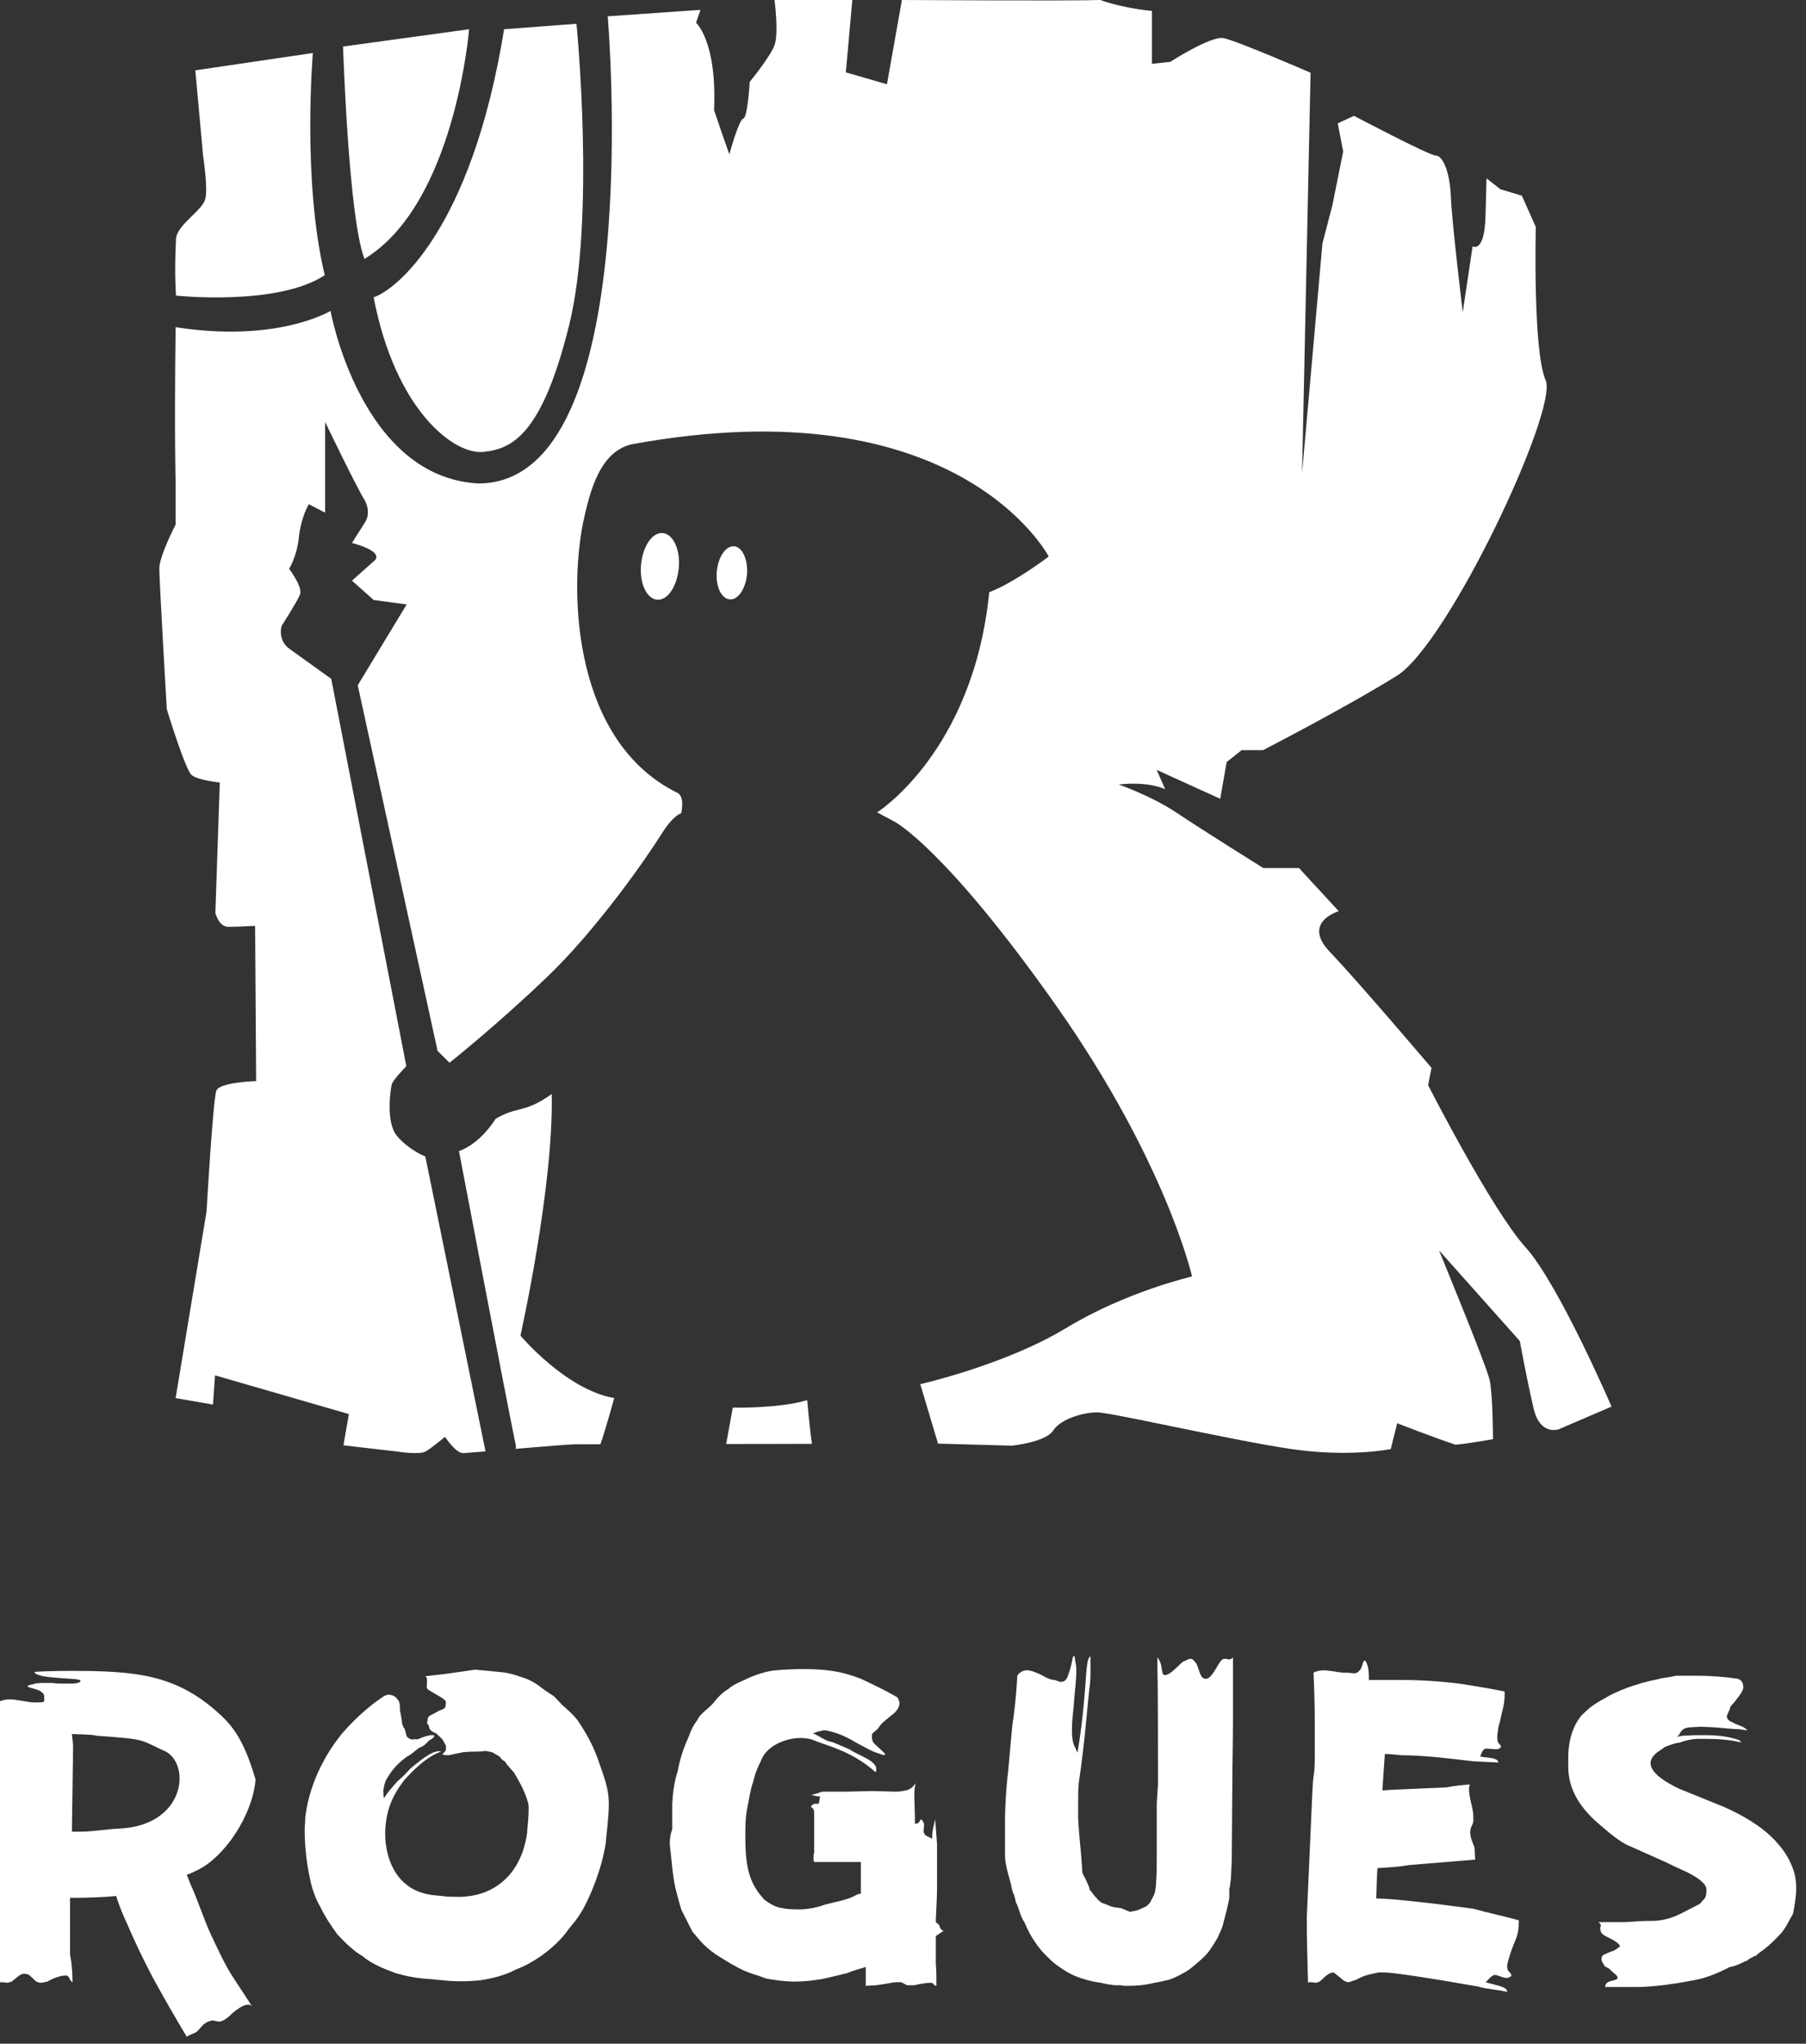 <svg width="175" height="198" viewBox="0 0 175 198" fill="none" xmlns="http://www.w3.org/2000/svg">
<rect x="0" y="0" width="175" height="198" fill="#333333" stroke="none"/>
<path d="M20.421 187.397C19.707 185.809 19.23 184.281 18.576 182.811C18.397 182.458 18.278 182.047 18.099 181.635C18.456 181.518 18.814 181.341 19.171 181.165C21.791 179.872 24.47 175.874 24.767 172.405C23.874 169.466 23.041 167.584 21.136 165.938C17.028 162.235 13.158 161.882 6.906 161.882C5.239 161.882 3.334 161.941 3.334 161.999C3.572 162.705 7.799 162.529 7.799 162.822C7.799 163.116 7.085 163.116 6.609 163.116H6.192C5.894 163.116 5.477 163.116 5.18 163.058C4.465 163.058 3.632 162.999 3.215 163.175C2.858 163.234 2.679 163.293 2.679 163.352C2.679 163.528 3.453 163.587 3.87 163.822C4.168 163.998 4.287 164.175 4.287 164.351V164.821C4.287 164.88 4.108 164.939 3.691 164.939H3.394C2.62 164.939 1.786 164.645 0.893 164.645C0.595 164.645 0.298 164.704 0 164.821L0 192.1C0 192.041 0.06 192.041 0.179 192.041L0.715 192.1L1.131 191.982C1.548 191.688 1.905 191.218 2.382 191.218L2.679 191.277C2.917 191.336 3.275 191.806 3.513 191.982C3.691 192.041 3.81 192.1 3.929 192.1C4.108 192.1 4.287 192.041 4.584 191.982C4.882 191.806 5.716 191.394 6.37 191.394C6.787 191.394 6.668 191.865 7.025 192.041C7.025 191.159 6.966 190.277 6.787 189.337V183.869C8.573 183.869 10.062 183.81 11.252 183.693C11.55 184.634 11.907 185.515 12.324 186.397C13.098 188.22 13.872 189.807 14.825 191.63C15.956 193.687 16.968 195.451 18.099 197.332C18.397 197.097 18.695 197.097 19.111 196.803C19.528 196.391 19.707 195.98 20.362 195.804L20.54 195.745C20.719 195.745 21.017 195.862 21.255 195.862C21.672 195.804 21.91 195.568 22.148 195.392C22.445 195.098 23.398 194.216 24.053 194.216C24.232 194.216 24.351 194.275 24.47 194.451L22.624 191.63C21.731 190.277 21.076 188.749 20.421 187.397ZM6.966 177.461L7.085 169.113L6.966 167.996C7.74 168.055 8.573 167.996 9.466 168.172C14.348 168.525 13.455 168.525 16.075 169.701C18.516 171.053 17.921 176.932 11.431 177.167C10.24 177.226 8.99 177.461 7.74 177.461H6.966Z" fill="white"/>
<path d="M58.695 178.578C58.755 177.755 58.993 176.109 58.993 174.757C58.993 174.228 58.933 173.816 58.874 173.463C58.695 172.464 58.219 171.288 57.862 170.23C57.385 168.937 56.671 167.702 55.956 166.644C55.48 166.056 55.063 165.703 54.468 165.174L53.694 164.351L52.801 163.763C52.206 163.293 51.491 162.764 50.658 162.529C50.003 162.293 49.288 162.058 48.514 161.999L46.014 161.764L43.989 162.058C42.858 162.235 41.965 162.293 41.191 162.411C41.31 162.47 41.37 162.587 41.37 162.646V163.234C41.31 163.469 41.37 163.587 41.489 163.704L42.68 164.41C42.977 164.586 43.215 164.763 43.215 164.939L43.156 165.35C43.156 165.527 42.799 165.644 42.501 165.762C42.025 166.056 41.787 166.115 41.548 166.291C41.489 166.35 41.429 166.526 41.429 166.703L41.37 166.938C41.548 167.114 41.548 167.232 41.608 167.408C41.608 167.526 41.787 167.761 42.263 167.937C42.62 168.29 42.858 168.408 43.037 168.819C43.096 168.937 43.215 169.054 43.215 169.231C43.215 169.466 43.215 169.583 43.156 169.642C43.096 169.818 42.441 170.054 43.454 170.054L44.883 169.76C45.478 169.701 45.895 169.701 46.252 169.701C46.669 169.701 46.847 169.642 47.085 169.642L47.681 169.76L48.395 170.171L48.693 170.524C48.871 170.583 48.99 170.7 49.11 170.935L49.824 171.759C50.36 172.699 50.896 173.581 51.193 174.757C51.312 175.404 51.074 177.344 51.074 177.579C50.598 181.165 48.336 183.517 45.002 183.752C44.644 183.81 43.751 183.752 43.334 183.752C42.918 183.693 42.084 183.634 41.727 183.575C37.857 182.987 37.083 179.048 37.381 176.697C37.619 174.404 38.75 173.052 39.167 172.464C40.298 171.229 41.429 170.171 42.739 169.701C42.084 169.466 40.894 170.406 39.762 171.347C39.405 171.759 38.988 172.17 38.512 172.582C38.036 173.111 37.559 173.64 37.202 174.228C37.143 173.934 37.143 173.64 37.143 173.405L37.202 173.17C37.262 172.758 37.381 172.464 37.619 172.111C38.036 171.406 38.631 170.759 39.465 170.171C39.941 169.936 40.239 169.583 40.596 169.348C41.072 169.172 41.31 168.937 41.548 168.643C41.965 168.408 42.025 168.349 42.084 168.172C42.084 168.114 42.025 168.114 41.906 168.114C41.489 168.055 40.596 168.466 40.417 168.525C40.239 168.466 40.12 168.525 39.941 168.525C39.762 168.525 39.584 168.408 39.405 168.231L39.227 167.526C38.988 167.232 38.929 166.879 38.929 166.644L38.75 165.644V165.174C38.691 164.939 38.631 164.704 38.512 164.645C38.333 164.351 38.095 164.233 37.619 164.175L37.262 164.292C35.714 165.292 34.285 166.644 33.154 167.937C31.963 169.407 30.058 172.229 29.581 176.05V176.109C29.581 176.521 29.522 176.932 29.522 177.285C29.522 179.46 29.879 181.341 30.058 182.106C30.236 182.987 30.534 183.869 31.07 184.81C31.487 185.692 32.082 186.574 32.678 187.397C33.451 188.22 34.225 188.984 35.118 189.513C36.012 190.277 37.202 190.748 38.333 191.159C39.524 191.512 40.596 191.688 41.787 191.747L42.382 191.806L42.977 191.865C44.109 191.982 45.18 191.982 46.49 191.865C47.621 191.688 48.931 191.394 50.003 190.806C51.908 190.101 53.992 188.514 55.123 186.868C55.837 186.044 56.373 185.28 56.79 184.398C57.207 183.575 58.278 181.224 58.695 178.578Z" fill="white"/>
<path d="M90.679 190.219V187.573L91.453 187.044C91.215 187.044 91.156 186.868 91.037 186.632C91.037 186.515 90.977 186.456 90.739 186.28C90.68 186.28 90.679 186.103 90.679 185.986C90.739 184.516 90.799 183.928 90.799 182.635V178.696L90.62 176.285C90.441 176.991 90.322 177.402 90.322 178.167C90.025 177.931 89.727 177.931 89.548 177.638C89.548 177.579 89.489 177.52 89.489 177.402L89.548 176.814C89.548 176.697 89.489 176.579 89.429 176.462C89.37 176.344 89.31 176.285 89.251 176.285C89.131 176.285 89.132 176.521 88.953 176.638L88.655 176.697V176.109L88.596 173.934C88.596 173.64 88.596 173.346 88.715 172.758C88.358 173.346 87.941 173.463 87.405 173.522C87.226 173.581 86.988 173.581 86.75 173.581L84.488 173.522L82.047 173.581H79.725C79.367 173.64 79.01 173.875 78.594 173.875C78.951 173.993 79.189 174.051 79.487 174.051C79.367 174.287 79.427 174.58 79.308 174.757H78.951C78.832 174.757 78.772 174.816 78.713 174.874L78.594 174.992C78.594 175.168 78.772 175.168 78.832 175.286C78.891 175.462 78.891 175.58 78.891 175.815V179.519C78.832 179.636 78.832 179.813 78.832 179.989C78.832 180.165 78.832 180.283 78.891 180.401H83.416V183.458L83.118 183.517C82.106 184.104 81.094 184.222 79.963 184.516C79.01 184.869 78.355 184.927 77.76 184.986H77.105C76.569 184.986 76.033 184.927 75.498 184.81C75.021 184.692 74.426 184.34 74.069 184.046C72.64 182.517 72.223 180.989 72.223 177.99C72.223 176.932 72.223 176.109 72.402 175.227C72.58 174.345 72.699 173.405 72.997 172.582C73.176 171.759 73.473 171.112 73.771 170.524C74.307 168.995 76.807 167.996 78.653 168.525C79.367 168.819 79.963 168.995 80.737 169.289C82.166 169.818 83.535 170.524 84.845 171.7C85.321 170.642 83.178 170.112 82.285 169.466L80.618 168.76C80.082 168.76 79.308 168.114 78.772 167.937C79.01 167.878 79.129 167.761 79.546 167.702C79.606 167.702 79.665 167.643 79.844 167.643C80.082 167.643 80.379 167.702 80.737 167.82C81.392 167.996 82.166 168.349 82.94 168.819C83.714 169.231 84.488 169.701 85.143 169.877C85.44 169.995 85.619 170.054 85.738 170.054C85.738 169.936 85.738 169.877 85.678 169.818L84.726 168.937C84.547 168.76 84.488 168.525 84.488 168.29C84.488 168.114 84.488 167.996 84.547 167.937L85.083 167.467C85.321 166.997 85.916 166.585 86.393 166.174C86.81 165.88 87.167 165.468 87.167 164.939L86.988 164.469C85.797 163.763 84.547 163.175 83.416 162.646C81.451 161.882 79.963 161.705 77.701 161.705C77.046 161.705 75.438 161.764 74.724 161.882C74.009 161.999 73.354 162.235 72.759 162.47C72.044 162.822 71.151 163.116 70.556 163.646C69.961 163.998 69.484 164.527 69.068 165.057C68.591 165.586 67.817 166.056 67.579 166.644C67.162 167.173 66.924 167.702 66.746 168.231C66.21 169.407 65.853 170.524 65.674 171.582C65.317 172.699 65.198 173.699 65.138 174.757V177.226C64.96 177.696 64.9 178.167 64.9 178.696C65.079 180.107 65.138 181.459 65.436 182.87C65.614 183.575 65.793 184.281 66.031 185.045L67.103 187.161C67.698 187.808 68.055 188.455 69.425 189.395C70.08 189.807 70.735 190.219 71.509 190.63C72.461 191.159 73.354 191.336 74.247 191.688C75.2 191.865 76.093 191.982 77.046 191.982C77.998 191.982 78.832 191.865 79.606 191.747C80.439 191.571 81.332 191.336 82.106 191.159C82.642 190.924 83.297 190.748 83.892 190.571V192.394L84.904 192.335C86.214 192.159 86.512 192.041 86.929 192.041H87.226C87.405 192.041 87.524 192.159 87.881 192.335H88.596C88.834 192.276 89.608 192.1 90.203 192.1C90.501 192.1 90.441 192.394 90.739 192.394C90.739 191.63 90.739 190.865 90.679 190.219Z" fill="white"/>
<path d="M119.116 160.765C118.937 160.765 118.878 160.706 118.699 160.706C118.52 160.706 118.401 160.765 118.282 160.941C117.806 161.588 117.389 162.646 116.853 162.646C116.734 162.646 116.675 162.646 116.615 162.587C116.198 162.411 116.139 161.235 115.722 160.941C115.603 160.765 115.484 160.706 115.365 160.706C115.305 160.706 115.067 160.765 114.77 160.941C114.472 160.941 113.519 162.293 112.864 162.293C112.448 162.293 112.745 161.235 112.15 160.588V161C112.209 163.998 112.209 169.995 112.209 172.876L112.09 174.698V179.695C112.09 180.695 112.09 181.4 112.031 182.223C112.031 182.693 111.971 182.987 111.912 183.34C111.793 183.693 111.674 183.869 111.554 184.104C111.435 184.398 111.257 184.516 111.078 184.692L110.423 184.986C110.185 185.104 109.887 185.163 109.471 185.221L108.637 184.869C108.22 184.81 107.982 184.81 107.625 184.692C107.268 184.516 107.03 184.457 106.732 184.34C106.553 184.163 106.375 184.104 106.256 183.869C105.958 183.634 105.898 183.399 105.601 183.105C105.541 182.752 105.363 182.458 105.184 182.047L104.886 181.459L104.767 179.813C104.708 179.166 104.47 176.756 104.47 175.933V174.757C104.47 174.169 104.47 173.463 104.529 172.758C104.827 170.7 105.065 168.819 105.244 166.761L105.541 163.763C105.72 162.646 105.66 161.647 105.66 160.471C105.065 160.765 105.422 163.704 104.41 169.818C104.172 169.172 103.874 169.054 103.874 167.702V167.349C103.874 166.585 104.053 165.468 104.112 164.351C104.172 163.587 104.291 162.764 104.291 162.058C104.291 161.647 104.291 161.353 104.232 161.176L104.112 160.412C104.053 160.412 103.993 160.471 103.934 160.647C103.874 161.059 103.696 161.823 103.517 162.235C103.338 162.881 103.041 162.94 102.803 162.94C102.564 162.94 102.326 162.764 102.148 162.764C101.493 162.705 101.076 162.293 100.421 162.058C100.004 161.882 99.707 161.823 99.528 161.823C99.23 161.823 98.933 161.941 98.695 162.176L98.575 162.352C98.516 163.587 98.397 164.939 98.218 166.291C97.98 167.702 97.802 170.818 97.623 172.17C97.504 173.287 97.385 175.11 97.385 176.227V179.813C97.385 180.636 97.801 181.929 97.98 182.635C98.04 182.987 98.099 183.281 98.278 183.634L98.456 184.34L98.575 184.575C98.814 185.221 98.933 185.751 99.29 186.28C99.588 186.985 99.885 187.573 100.302 188.161C100.719 188.808 101.255 189.395 101.909 189.983C102.505 190.513 103.219 190.983 103.934 191.336C104.886 191.747 105.779 191.982 106.672 192.1C107.149 192.217 107.506 192.276 107.982 192.335H108.578L108.875 192.394H109.233C110.126 192.394 110.959 192.335 111.852 192.1C112.269 192.041 112.745 191.923 113.281 191.806C113.757 191.63 114.174 191.453 114.65 191.159C115.067 190.983 115.484 190.63 115.96 190.219C116.377 189.866 116.794 189.513 117.151 189.043C117.449 188.631 117.687 188.22 117.984 187.749C118.163 187.279 118.401 186.926 118.52 186.397C118.758 185.515 118.937 184.81 119.116 183.928V183.105C119.116 182.87 119.175 182.87 119.175 182.811C119.235 182.341 119.294 181.929 119.294 181.518L119.354 180.283L119.413 172.876C119.413 170.818 119.473 168.76 119.473 166.703V160.588C119.354 160.706 119.235 160.765 119.116 160.765Z" fill="white"/>
<path d="M142.762 184.927C138.952 184.398 134.725 183.928 133.355 183.928L133.415 182.047L133.474 180.989C134.486 180.93 135.558 180.871 136.511 180.695L142.941 180.165L142.881 178.99C142.703 178.519 142.464 178.049 142.464 177.52C142.464 176.991 142.703 176.873 142.762 176.462V176.168C142.762 175.933 142.762 175.639 142.703 175.404C142.703 175.227 142.345 174.051 142.345 173.346C142.345 173.052 142.405 172.876 142.524 172.876C141.809 172.934 141.036 172.993 140.143 173.17L134.784 173.405L133.951 173.463L134.189 169.936C134.725 169.936 135.26 169.995 135.796 170.054C138.118 170.054 141.274 170.465 142.762 170.642L145.203 170.759C145.084 170.23 144.132 170.348 143.417 170.171C143.596 169.877 143.596 169.466 144.012 169.407L144.905 169.466C145.084 169.466 145.203 169.466 145.263 169.407C145.382 169.348 145.441 169.289 145.441 169.231C145.441 169.054 145.203 168.937 145.144 168.76C145.084 168.643 145.084 168.466 145.084 168.29C145.084 167.996 145.144 167.702 145.203 167.291C145.382 166.761 145.441 166.232 145.62 165.586C145.739 165.115 145.798 164.645 145.798 164.175V163.881C144.429 163.587 143.179 163.41 141.81 163.175C140.143 162.94 137.999 162.764 136.034 162.764H132.641C132.641 162.235 132.641 161.647 132.462 161.235C132.403 161 132.284 160.882 132.224 160.882C132.045 160.882 132.045 161.47 131.807 161.764C131.629 161.999 131.45 162.117 131.212 162.117L130.557 162.058H130.319C129.843 162.058 129.426 161.941 128.89 161.882L128.354 161.823C127.937 161.823 127.58 161.882 127.282 162.058C127.342 163.646 127.402 165.057 127.402 166.644V169.877C127.402 172.405 127.283 171.112 127.163 173.699L126.628 185.751C126.628 187.867 126.687 189.983 126.747 192.1C126.806 192.041 126.925 192.041 127.044 192.041L127.521 192.1C127.58 192.1 127.699 192.041 127.878 191.982C128.354 191.571 128.711 191.1 129.247 191.1L130.259 191.923C130.438 191.982 130.557 192.041 130.617 192.041C130.795 192.041 131.033 191.923 131.212 191.865C131.391 191.865 131.867 191.512 132.522 191.336L132.998 191.218L133.593 191.1H134.129C135.022 191.1 138.475 191.63 143.179 192.453C144.191 192.747 145.084 192.747 146.037 192.982C146.096 192.453 144.846 192.335 143.953 192.041C144.251 191.806 144.37 191.512 144.786 191.336C145.203 191.336 145.56 191.63 145.977 191.63C146.096 191.63 146.156 191.63 146.215 191.571C146.394 191.512 146.453 191.453 146.453 191.394C146.453 191.218 146.275 191.1 146.096 190.865L146.037 190.571C146.037 190.16 146.215 189.807 146.275 189.513C146.453 188.866 146.691 188.396 146.93 187.749C147.108 187.279 147.168 186.809 147.168 186.28V186.044C145.679 185.633 144.25 185.339 142.762 184.927ZM142.524 172.876C142.583 172.876 142.583 172.876 142.583 172.876H142.524Z" fill="white"/>
<path d="M168.634 162.764L168.396 162.646C167.205 162.47 165.835 162.352 164.466 162.352H162.382C161.727 162.529 161.132 162.529 160.596 162.705C159.584 162.881 158.691 163.175 157.798 163.469C156.845 163.822 156.071 164.175 155.416 164.586C154.523 165.057 153.988 165.468 153.333 166.115C153.095 166.35 151.963 167.643 151.963 170.289V171.171C151.963 173.346 153.095 175.051 154.643 176.462C155.536 177.226 156.488 178.108 157.56 178.696L161.251 180.342C162.085 180.753 162.859 181.106 163.514 181.4C164.645 181.988 165.359 182.517 165.359 183.105C165.359 183.517 165.3 183.81 165.121 183.987L164.704 184.457L163.216 185.221C162.144 185.809 161.132 186.103 160.06 186.103C159.167 186.103 158.393 186.162 157.5 186.221H154.881C155.059 186.338 155.119 186.456 155.119 186.574L155.059 186.75C155.059 186.809 155.059 187.161 155.238 187.338C155.476 187.573 155.952 187.749 156.369 187.985C156.667 188.161 156.964 188.396 156.964 188.572L156.667 188.808C156.429 188.984 156.25 189.043 156.19 189.043L155.357 189.395C155.238 189.513 155.178 189.631 155.178 189.807C155.178 189.925 155.238 190.101 155.416 190.336C155.416 190.454 155.595 190.571 155.952 190.748C156.131 190.983 156.667 191.336 156.726 191.512C156.905 192.041 155.536 191.688 155.536 192.511H158.512C159.763 192.511 161.608 192.335 164.049 191.865C165.181 191.688 166.371 191.218 167.622 190.571C168.098 190.513 168.574 190.277 169.05 190.042C169.289 189.983 169.408 189.866 169.646 189.689C169.824 189.689 169.824 189.572 170.003 189.513C170.182 189.513 170.301 189.337 170.36 189.278C171.134 188.749 171.73 188.22 172.384 187.514C173.039 186.868 173.278 186.162 173.694 185.515L173.754 185.339C173.932 184.457 174.052 183.634 174.052 182.929C174.052 182.047 173.873 181.282 173.516 180.518C173.159 179.695 172.623 178.99 172.027 178.343C170.658 176.873 168.753 175.815 167.026 175.051L162.68 173.287C160.477 172.229 159.941 171.406 159.941 170.818C159.941 170.23 160.477 169.877 160.596 169.76L161.37 169.231C161.846 169.054 162.263 168.878 162.799 168.819C163.216 168.643 163.752 168.525 164.407 168.466H165.24C166.371 168.466 167.503 168.525 168.753 168.819L168.515 168.584C167.324 168.172 166.133 168.114 165.478 168.114H164.049C163.514 168.172 162.918 168.114 162.501 168.29C162.68 168.114 162.74 168.055 162.799 167.878C162.978 167.643 163.097 167.408 163.752 167.349L164.823 167.291L166.074 167.349C166.967 167.408 167.86 167.526 168.515 167.526L169.289 167.643C169.289 167.584 169.229 167.526 169.05 167.408C168.812 167.232 168.157 167.055 167.919 166.879C167.383 166.703 167.324 166.409 167.324 166.232L167.622 165.586C167.622 165.292 167.86 165.174 168.038 164.939L168.574 164.233C168.753 163.998 168.872 163.763 168.931 163.528C168.931 163.293 168.872 162.94 168.634 162.764Z" fill="white"/>
<path fill-rule="evenodd" clip-rule="evenodd" d="M90.894 139.864L98.059 140.061C98.059 140.061 101.285 139.732 102.042 138.613C102.766 137.461 104.971 136.836 106.321 136.836C106.962 136.836 109.961 137.451 113.541 138.186L113.541 138.186C117.503 138.999 122.175 139.958 125.15 140.391C130.778 141.214 134.761 140.391 134.761 140.391L135.387 137.889C135.387 137.889 138.843 139.239 141.015 139.963C141.641 139.963 144.669 139.436 144.669 139.436C144.669 139.436 144.669 135.157 144.34 133.676C144.011 132.227 139.435 121.134 139.435 121.134L147.27 129.923C147.27 129.923 147.994 133.906 148.619 136.506C149.245 139.107 151.022 138.481 151.022 138.481L156.157 136.276C156.157 136.276 151.022 124.36 147.796 120.805C144.57 117.25 138.382 105.137 138.382 105.137L138.711 103.458C138.711 103.458 131.7 95.196 128.902 92.266C126.071 89.337 129.725 88.283 129.725 88.283L125.874 84.103H122.417C122.417 84.103 116.558 80.449 114.057 78.77C111.555 77.091 108.395 76.005 108.395 76.005C111.423 75.676 112.904 76.466 112.904 76.466L112.082 74.59L118.237 77.388L118.862 73.833L120.311 72.68H122.384C122.384 72.68 130.317 68.599 135.354 65.472C140.357 62.345 151.022 39.665 149.771 36.834C148.521 34.003 148.817 21.988 148.817 21.988L147.467 18.96L145.393 18.335L144.044 17.281L143.945 20.935C143.846 24.589 142.694 23.865 142.694 23.865L141.74 30.251C141.74 30.251 140.686 21.561 140.588 19.059C140.489 16.557 139.765 15.076 139.139 15.076C138.514 15.076 131.206 11.225 131.206 11.225L129.626 11.949L130.153 14.681L129.1 19.915L128.145 23.569L126.17 45.82L126.993 7.044C126.993 7.044 119.784 3.917 118.533 3.687C117.282 3.489 113.398 5.991 113.398 5.991L111.621 6.188V1.053C111.621 1.053 109.02 0.856 106.617 0C104.017 0.099 87.394 0 87.394 0L85.945 8.163L81.963 7.011L82.588 0L75.05 0C75.05 0 75.478 3.226 75.05 4.378C74.622 5.53 72.647 7.933 72.647 7.933C72.647 7.933 72.45 11.389 72.022 11.488C71.594 11.587 70.672 14.944 70.672 14.944C70.672 14.944 70.145 13.496 69.191 10.665C69.487 3.983 67.446 2.205 67.446 2.205L67.874 0.955L58.888 1.58C58.888 1.58 62.772 46.841 46.346 46.841C34.924 46.215 32.028 30.119 32.028 30.119C32.028 30.119 26.958 33.246 17.017 31.699C16.886 42.265 17.017 46.643 17.017 46.643V50.824C17.017 50.824 15.438 53.852 15.438 55.103C15.438 56.354 16.162 68.698 16.162 68.698C16.162 68.698 17.939 74.557 18.565 75.084C19.19 75.61 21.297 75.808 21.297 75.808L20.869 88.448C20.869 88.448 21.198 89.797 22.12 89.797C23.041 89.797 24.72 89.699 24.72 89.699L24.819 104.742C24.819 104.742 21.264 104.84 20.968 105.663C20.638 106.486 20.013 117.382 20.013 117.382L17.017 135.453L20.638 136.078L20.836 133.248L33.805 137L33.279 140.029L38.413 140.621C38.413 140.621 40.619 140.983 41.244 140.621C41.87 140.259 43.121 139.206 43.121 139.206C43.121 139.206 44.174 140.819 44.898 140.786C45.096 140.777 45.926 140.709 47.046 140.615L41.215 112.049C41.215 112.049 39.635 111.424 38.483 110.074C37.331 108.725 37.858 105.499 37.957 105.071C38.055 104.643 39.372 103.294 39.372 103.294L32.097 65.768C32.097 65.768 29.168 63.662 28.016 62.839C26.864 61.983 27.292 60.633 27.292 60.633C27.292 60.633 28.773 58.329 29.069 57.605C29.365 56.881 28.016 55.103 28.016 55.103C28.016 55.103 28.773 53.951 28.97 51.976C29.201 50.001 29.925 48.849 29.925 48.849L31.505 49.672V40.883C31.505 40.883 34.434 46.973 35.257 48.322C36.08 49.672 35.356 50.627 35.356 50.627L34.105 52.602C37.562 53.556 36.212 54.379 36.212 54.379L34.105 56.255L36.212 58.132L39.405 58.559L34.665 66.394L42.4 101.812L43.553 102.964C43.553 102.964 48.161 99.311 53.066 94.603C57.97 89.896 62.776 82.918 64.027 80.91C65.278 78.902 66.002 78.803 66.002 78.803C66.002 78.803 66.397 77.256 65.673 76.828C55.633 71.924 55.106 57.704 56.489 50.692C57.18 47.467 58.135 43.813 61.163 43.056C92.928 37.196 101.618 53.918 101.618 53.918C101.618 53.918 98.359 56.42 95.857 57.374C94.31 72.845 84.995 78.705 84.995 78.705L86.772 79.659C86.772 79.659 91.677 82.293 102.342 97.434C113.007 112.576 115.509 123.669 115.509 123.669C115.509 123.669 109.156 125.117 103.297 128.672C97.438 132.227 89.175 134.104 89.175 134.104L90.894 139.864ZM78.679 139.887C78.597 139.339 78.435 138.103 78.214 135.651C75.515 136.474 71.005 136.375 71.005 136.375L70.364 139.903C73.132 139.898 75.998 139.892 78.679 139.887ZM58.178 139.926C58.374 139.377 58.769 138.151 59.517 135.453C54.81 134.63 50.432 129.397 50.432 129.397C50.432 129.397 53.658 114.979 53.461 105.993C51.987 107.056 51.116 107.284 50.254 107.51C49.596 107.682 48.942 107.854 48.029 108.396C46.35 110.996 44.474 111.523 44.474 111.523C44.474 111.523 48.852 134.532 50.004 140.16C49.989 140.232 49.974 140.302 49.958 140.369C52.546 140.151 55.235 139.93 55.662 139.93C55.788 139.93 56.709 139.928 58.178 139.926ZM18.927 6.814L30.316 5.136C30.316 5.136 29.263 17.479 31.468 26.663C26.86 29.692 17.051 28.638 17.051 28.638C17.051 28.638 16.886 26.367 17.051 23.306C17.013 22.474 17.832 21.675 18.606 20.921C19.179 20.362 19.727 19.827 19.881 19.323C20.178 18.302 19.684 15.142 19.684 15.142L18.927 6.814ZM45.455 2.832L33.243 4.51C33.243 4.51 33.77 21.133 35.317 25.083C44.105 19.751 45.455 2.832 45.455 2.832ZM48.846 2.832L55.858 2.305C55.858 2.305 57.734 21.133 55.134 31.568C52.533 42.003 49.702 43.484 46.871 43.78C44.041 44.109 38.313 39.797 36.206 28.803C38.28 28.145 45.687 22.384 48.846 2.832ZM63.664 58.099C64.684 58.198 65.606 56.815 65.77 55.038C65.935 53.26 65.244 51.746 64.223 51.647C63.203 51.548 62.281 52.931 62.117 54.708C61.952 56.486 62.643 58 63.664 58.099ZM70.708 58.065C71.498 58.164 72.255 57.045 72.387 55.63C72.486 54.214 71.926 52.996 71.169 52.93C70.346 52.832 69.589 53.951 69.457 55.366C69.326 56.782 69.885 58 70.708 58.065Z" fill="white"/>
</svg>
